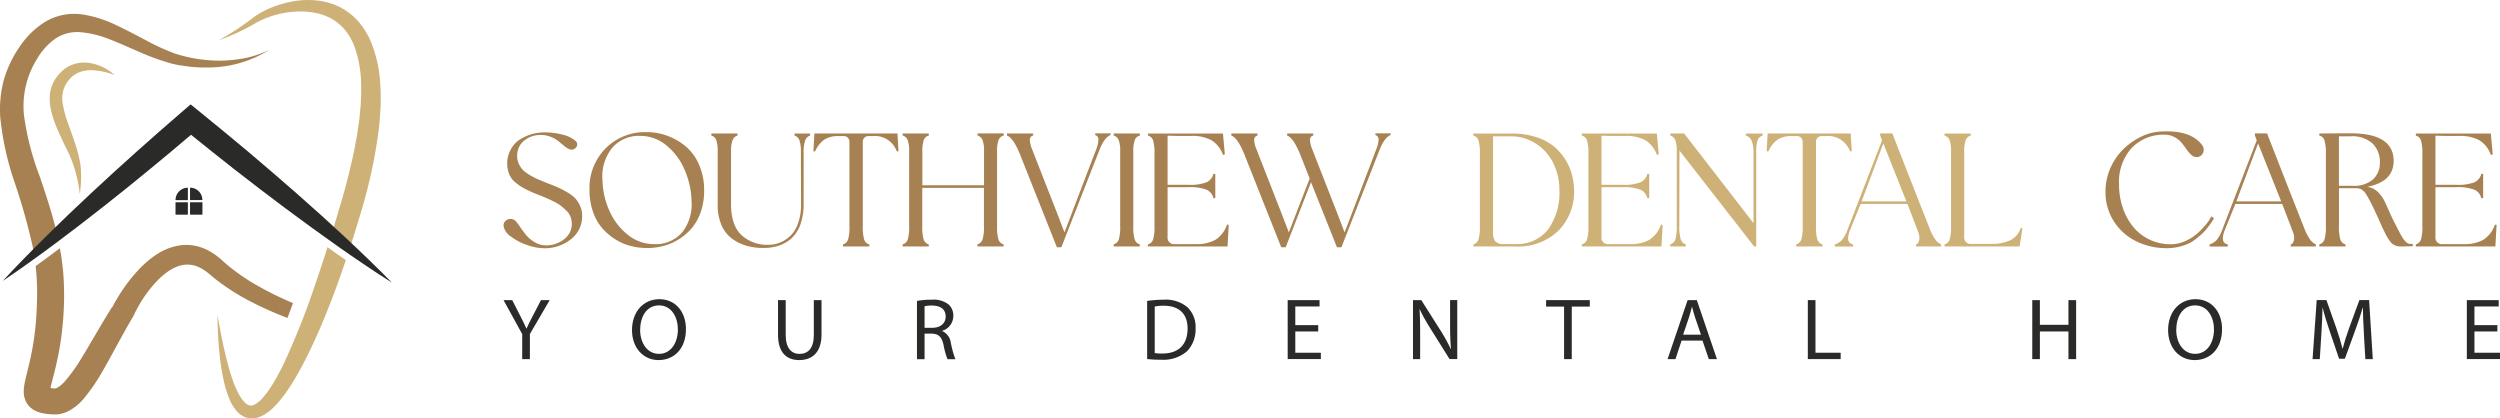 <svg xmlns="http://www.w3.org/2000/svg" width="431.5" height="72.219" viewBox="0 0 431.5 72.219">
  <g id="southview_dental_care_logo_color" transform="translate(124.333 -119.012)">
    <g id="Group_1800" data-name="Group 1800" transform="translate(-37.422 141.682)">
      <g id="Group_1798" data-name="Group 1798" transform="translate(0.008 0)">
        <path id="Path_222" data-name="Path 222" d="M7.581,166.423c.783.294,1.4.538,1.845.741a16.975,16.975,0,0,1,1.58.825,6.014,6.014,0,0,1,1.384,1.049,4.886,4.886,0,0,1,.825,1.3,4.042,4.042,0,0,1,.356,1.7,4.936,4.936,0,0,1-1.943,4.054,7.125,7.125,0,0,1-4.572,1.552,9.035,9.035,0,0,1-3.069-.587,9.82,9.82,0,0,1-2.726-1.447,2.8,2.8,0,0,1-1.223-1.65,1.042,1.042,0,0,1,.266-1,1.223,1.223,0,0,1,.93-.37,1.205,1.205,0,0,1,.9.4,9.659,9.659,0,0,1,.692.93c.363.524.72,1,1.063,1.433a5.476,5.476,0,0,0,1.461,1.223,3.727,3.727,0,0,0,1.978.573,4.922,4.922,0,0,0,3.1-1.049,3.239,3.239,0,0,0,1.356-2.67,3.393,3.393,0,0,0-.224-1.223,2.927,2.927,0,0,0-.706-1.049c-.322-.315-.636-.587-.93-.825a6.588,6.588,0,0,0-1.209-.734c-.51-.252-.916-.447-1.209-.573s-.706-.3-1.237-.517c-.119-.042-.21-.07-.266-.091-.923-.37-1.671-.706-2.244-1a9.045,9.045,0,0,1-1.636-1.076,3.689,3.689,0,0,1-1.132-1.461,5.054,5.054,0,0,1,1.5-5.781,7.854,7.854,0,0,1,4.956-1.447,11.578,11.578,0,0,1,2.67.37A5.054,5.054,0,0,1,12.4,159.1a.735.735,0,0,1,.161,1.076.965.965,0,0,1-1.2.37,2.62,2.62,0,0,1-.811-.5c-.343-.273-.685-.559-1.021-.839a5,5,0,0,0-1.328-.769,4.451,4.451,0,0,0-1.685-.343,4.474,4.474,0,0,0-2.978.986,3.323,3.323,0,0,0-1.181,2.7,3.048,3.048,0,0,0,.308,1.342,4.011,4.011,0,0,0,.72,1.049,5.761,5.761,0,0,0,1.2.867,11.621,11.621,0,0,0,1.265.664c.322.14.8.336,1.433.587a1.848,1.848,0,0,1,.294.147Z" transform="translate(-0.011 -157.467)" fill="#a78151"/>
        <path id="Path_223" data-name="Path 223" d="M31.132,177.586a11.149,11.149,0,0,1-2.845-.37,9.338,9.338,0,0,1-2.684-1.181,9.78,9.78,0,0,1-2.258-1.964,8.656,8.656,0,0,1-1.552-2.845,11.438,11.438,0,0,1-.573-3.7,9.74,9.74,0,0,1,2.761-7.123,9.556,9.556,0,0,1,7.151-2.817,10.122,10.122,0,0,1,3.551.636,10.785,10.785,0,0,1,3.16,1.831,8.527,8.527,0,0,1,2.3,3.174,10.89,10.89,0,0,1,.867,4.425,11.134,11.134,0,0,1-.573,3.67,8.726,8.726,0,0,1-1.552,2.817,9.241,9.241,0,0,1-2.258,1.943,9.542,9.542,0,0,1-2.67,1.153,11.3,11.3,0,0,1-2.831.357Zm-7.668-11.653a13.563,13.563,0,0,0,1.237,5.313,10.765,10.765,0,0,0,3.174,4.082,7.031,7.031,0,0,0,4.439,1.58,6,6,0,0,0,4.942-2.083,7.736,7.736,0,0,0,1.58-5.354A14.29,14.29,0,0,0,37.6,164a10.852,10.852,0,0,0-3.16-4.173,6.941,6.941,0,0,0-4.425-1.594,6.059,6.059,0,0,0-4.928,2.125,7.868,7.868,0,0,0-1.622,5.578Z" transform="translate(-6.394 -157.446)" fill="#a78151"/>
        <path id="Path_224" data-name="Path 224" d="M65.678,157.92h2.684v.356a1.321,1.321,0,0,0-.853.839,6.171,6.171,0,0,0-.266,2.111v8.759a10.666,10.666,0,0,1-.531,3.551,5.884,5.884,0,0,1-1.489,2.4,6.282,6.282,0,0,1-2.181,1.314,8.2,8.2,0,0,1-2.726.426,10.544,10.544,0,0,1-2.936-.384,7.827,7.827,0,0,1-2.5-1.223,5.609,5.609,0,0,1-1.81-2.328,8.633,8.633,0,0,1-.664-3.523v-9.262a5.252,5.252,0,0,0-.252-1.915,1.292,1.292,0,0,0-.839-.769v-.356h4.516v.356a1.288,1.288,0,0,0-.839.755,5.61,5.61,0,0,0-.28,1.929v9.115q0,3.659,1.769,5.354a6.533,6.533,0,0,0,4.718,1.7,5.241,5.241,0,0,0,1.9-.356,5.705,5.705,0,0,0,1.783-1.118,5.344,5.344,0,0,0,1.384-2.195,9.617,9.617,0,0,0,.531-3.376l-.028-8.94a6.047,6.047,0,0,0-.252-2.034,1.28,1.28,0,0,0-.839-.825v-.357Z" transform="translate(-15.454 -157.548)" fill="#a78151"/>
        <path id="Path_225" data-name="Path 225" d="M81.606,177.423v-.356a1.347,1.347,0,0,0,.888-.839,7.821,7.821,0,0,0,.238-2.342V159.311a.955.955,0,0,0-.944-.944h-.944a4.425,4.425,0,0,0-2.419.587,4.886,4.886,0,0,0-1.622,2.062l-.294-.028.175-3.069H91.022l.175,3.069-.294.028a4,4,0,0,0-4.187-2.649h-.734a.955.955,0,0,0-.944.944v14.575a7.591,7.591,0,0,0,.238,2.342,1.3,1.3,0,0,0,.888.839v.356H81.62Z" transform="translate(-23.036 -157.548)" fill="#a78151"/>
        <path id="Path_226" data-name="Path 226" d="M115.967,158.27a1.289,1.289,0,0,0-.874.783,5.893,5.893,0,0,0-.252,2.048v12.771a7.637,7.637,0,0,0,.238,2.328,1.308,1.308,0,0,0,.888.853v.357h-4.516v-.357a1.336,1.336,0,0,0,.888-.853,7.871,7.871,0,0,0,.238-2.328v-6.578H101.93v6.578a7.637,7.637,0,0,0,.238,2.328,1.308,1.308,0,0,0,.888.853v.357H98.54v-.357a1.336,1.336,0,0,0,.888-.853,7.871,7.871,0,0,0,.238-2.328v-12.89a5.229,5.229,0,0,0-.266-1.95,1.329,1.329,0,0,0-.853-.769v-.356h4.516v.356a1.264,1.264,0,0,0-.867.783,5.893,5.893,0,0,0-.252,2.048v5.753H112.59v-5.872a5.229,5.229,0,0,0-.266-1.95,1.329,1.329,0,0,0-.853-.769V157.9h4.516v.356Z" transform="translate(-29.666 -157.542)" fill="#a78151"/>
        <path id="Path_227" data-name="Path 227" d="M139.528,157.877h2.656v.294c-.706.273-1.349,1.132-1.915,2.565l-6.578,16.811h-.769L126.554,161.5q-1.153-2.831-2.244-3.243V157.9h4.516v.356a.719.719,0,0,0-.573.755,4.534,4.534,0,0,0,.4,1.636c.021.056.5,1.286,1.433,3.67s1.859,4.76,2.789,7.123l1.356,3.537q5.452-14.3,5.487-14.337a5.118,5.118,0,0,0,.37-1.685.721.721,0,0,0-.545-.769v-.322Z" transform="translate(-37.422 -157.533)" fill="#a78151"/>
        <path id="Path_228" data-name="Path 228" d="M155.159,158.273a1.264,1.264,0,0,0-.867.783,5.893,5.893,0,0,0-.252,2.048v12.771a7.637,7.637,0,0,0,.238,2.328,1.308,1.308,0,0,0,.888.853v.357H150.65v-.357a1.336,1.336,0,0,0,.888-.853,7.872,7.872,0,0,0,.238-2.328v-12.89a5.23,5.23,0,0,0-.266-1.95,1.329,1.329,0,0,0-.853-.769v-.356h4.516v.356Z" transform="translate(-45.35 -157.545)" fill="#a78151"/>
        <path id="Path_229" data-name="Path 229" d="M159.114,177.069a1.336,1.336,0,0,0,.888-.853,7.871,7.871,0,0,0,.238-2.328V161.467a7.776,7.776,0,0,0-.238-2.342,1.26,1.26,0,0,0-.888-.839v-.357H172.06l.322,3.6-.322.091a4.785,4.785,0,0,0-1.992-2.537,6.978,6.978,0,0,0-3.467-.741h-1.845c-.678,0-1.223-.007-1.636-.028H162.5v8.465h3.572a7.959,7.959,0,0,0,3.174-.44,2.15,2.15,0,0,0,1.167-1.447h.322v4.187h-.322a2.132,2.132,0,0,0-1.167-1.447,7.959,7.959,0,0,0-3.174-.44H162.5v8.556a1.116,1.116,0,0,0,1.265,1.265h3.628a6.6,6.6,0,0,0,3.362-.741,4.936,4.936,0,0,0,2.006-2.628l.294.056-.21,3.719H159.1v-.357Z" transform="translate(-47.894 -157.551)" fill="#a78151"/>
        <path id="Path_230" data-name="Path 230" d="M204.546,157.877H207.2v.294c-.706.273-1.349,1.132-1.915,2.565l-6.578,16.811h-.769l-4.481-11.24-4.369,11.24h-.769L181.954,161.5q-1.153-2.831-2.244-3.243V157.9h4.516v.356a.719.719,0,0,0-.573.755,4.39,4.39,0,0,0,.4,1.636c.021.056.5,1.286,1.433,3.67s1.866,4.76,2.789,7.123l1.356,3.537q2.15-5.578,3.6-9.29l-1.65-4.187q-1.153-2.831-2.244-3.243V157.9h4.516v.356a.719.719,0,0,0-.573.755,4.534,4.534,0,0,0,.4,1.636c.021.056.5,1.286,1.433,3.67s1.859,4.76,2.789,7.123l1.356,3.537q5.452-14.3,5.459-14.337a4.779,4.779,0,0,0,.4-1.685.721.721,0,0,0-.545-.769v-.322Z" transform="translate(-54.097 -157.533)" fill="#a78151"/>
        <path id="Path_231" data-name="Path 231" d="M239.46,177.069a1.336,1.336,0,0,0,.888-.853,7.872,7.872,0,0,0,.238-2.328V161.467a7.776,7.776,0,0,0-.238-2.342,1.26,1.26,0,0,0-.888-.839v-.357h6.669a13.372,13.372,0,0,1,4.04.573,9.538,9.538,0,0,1,3.041,1.531,9.144,9.144,0,0,1,2.034,2.244,9.4,9.4,0,0,1,1.2,2.628,11.269,11.269,0,0,1,.4,2.726,9.511,9.511,0,0,1-2.74,7.109,10.005,10.005,0,0,1-7.312,2.684h-7.319v-.356Zm3.4-2.1a2.575,2.575,0,0,0,.37,1.545,1.767,1.767,0,0,0,1.461.489h2.034a6.753,6.753,0,0,0,5.606-2.482,10.807,10.807,0,0,0,1.978-6.9,10.157,10.157,0,0,0-.692-3.761,8.851,8.851,0,0,0-1.831-2.936,8.339,8.339,0,0,0-2.642-1.845,7.527,7.527,0,0,0-3.1-.664h-3.188v16.546Z" transform="translate(-72.08 -157.551)" fill="#ceb177"/>
        <path id="Path_232" data-name="Path 232" d="M266.254,177.069a1.336,1.336,0,0,0,.888-.853,7.871,7.871,0,0,0,.238-2.328V161.467a7.776,7.776,0,0,0-.238-2.342,1.26,1.26,0,0,0-.888-.839v-.357H279.2l.322,3.6-.322.091a4.785,4.785,0,0,0-1.992-2.537,6.978,6.978,0,0,0-3.467-.741H271.9c-.678,0-1.223-.007-1.636-.028h-.622v8.465h3.572a7.959,7.959,0,0,0,3.174-.44,2.15,2.15,0,0,0,1.167-1.447h.322v4.187h-.322a2.132,2.132,0,0,0-1.167-1.447,7.959,7.959,0,0,0-3.174-.44h-3.572v8.556a1.116,1.116,0,0,0,1.265,1.265h3.628a6.6,6.6,0,0,0,3.362-.741,4.936,4.936,0,0,0,2.006-2.628l.294.056-.21,3.719H266.24v-.357Z" transform="translate(-80.141 -157.551)" fill="#ceb177"/>
        <path id="Path_233" data-name="Path 233" d="M301.117,157.914h2.922v.356a1.264,1.264,0,0,0-.867.783,5.894,5.894,0,0,0-.252,2.048V177.41h-.357l-12.89-16.546-.028,13.009a7.307,7.307,0,0,0,.252,2.328,1.349,1.349,0,0,0,.867.853v.356H288.08v-.356a1.336,1.336,0,0,0,.888-.853,7.872,7.872,0,0,0,.238-2.328v-12.89a5.229,5.229,0,0,0-.266-1.95,1.329,1.329,0,0,0-.853-.769v-.356h2.391l11.974,15.483V161.15q0-2.506-1.328-2.894V157.9Z" transform="translate(-86.714 -157.542)" fill="#ceb177"/>
        <path id="Path_234" data-name="Path 234" d="M316.976,177.423v-.356a1.347,1.347,0,0,0,.888-.839,7.821,7.821,0,0,0,.238-2.342V159.311a.955.955,0,0,0-.944-.944h-.944a4.425,4.425,0,0,0-2.419.587,4.887,4.887,0,0,0-1.622,2.062l-.294-.028.175-3.069h14.337l.175,3.069-.294.028a4,4,0,0,0-4.187-2.649h-.741a.955.955,0,0,0-.944.944v14.575a7.59,7.59,0,0,0,.238,2.342,1.3,1.3,0,0,0,.888.839v.356h-4.544Z" transform="translate(-93.877 -157.548)" fill="#ceb177"/>
        <path id="Path_235" data-name="Path 235" d="M345.056,174.254a9.214,9.214,0,0,0,1.035,1.992,2.538,2.538,0,0,0,.972.811v.356h-4.334v-.356c.273-.056.454-.3.545-.72a2.381,2.381,0,0,0-.133-1.342l-1.887-4.928h-8.081q-1.353,3.334-1.8,4.453a4.069,4.069,0,0,0-.357,1.433,1.112,1.112,0,0,0,.21.769,1.421,1.421,0,0,0,.65.343v.357h-3.16v-.357a2.946,2.946,0,0,0,1.2-.734,6.368,6.368,0,0,0,1.049-1.95l5.9-15.281-.322-.853v-.356h2.1q5.19,13.306,6.431,16.371Zm-11.716-4.628h7.731l-3.984-10Z" transform="translate(-98.946 -157.539)" fill="#ceb177"/>
        <path id="Path_236" data-name="Path 236" d="M368.956,174.207l.294.056-.5,3.16H355.8v-.356a1.336,1.336,0,0,0,.888-.853,7.873,7.873,0,0,0,.238-2.328V161a5.446,5.446,0,0,0-.252-1.95,1.29,1.29,0,0,0-.867-.769v-.356h4.516v.356a1.264,1.264,0,0,0-.867.783,5.894,5.894,0,0,0-.252,2.048v14.6a1.116,1.116,0,0,0,1.265,1.265h3.306a7.574,7.574,0,0,0,3.39-.636,3.591,3.591,0,0,0,1.8-2.139Z" transform="translate(-107.096 -157.548)" fill="#ceb177"/>
        <path id="Path_237" data-name="Path 237" d="M406.168,177.556a11.941,11.941,0,0,1-5.236-1.153,9.52,9.52,0,0,1-3.894-3.418,9.262,9.262,0,0,1-1.489-5.194,9.943,9.943,0,0,1,.853-4.068,10.375,10.375,0,0,1,2.2-3.229,11.775,11.775,0,0,1,2.978-2.125,8.771,8.771,0,0,1,3.257-.93c3.481-.259,5.907.475,7.284,2.181a1.382,1.382,0,0,1,.252,1.531,1.2,1.2,0,0,1-1.132.678,1.317,1.317,0,0,1-.9-.4,5.832,5.832,0,0,1-.825-.972c-.266-.384-.559-.762-.867-1.132a4.075,4.075,0,0,0-1.223-.958,3.5,3.5,0,0,0-1.664-.4,7.594,7.594,0,0,0-5.662,2.258,8.741,8.741,0,0,0-2.209,6.389,12.324,12.324,0,0,0,.587,3.8,10.626,10.626,0,0,0,1.7,3.271A8.142,8.142,0,0,0,403,176a8.437,8.437,0,0,0,3.852.874,5.981,5.981,0,0,0,2.461-.545,8.017,8.017,0,0,0,2.111-1.342,13.484,13.484,0,0,0,1.5-1.566,6.8,6.8,0,0,0,.888-1.356l.475.322c-.238.37-.391.622-.475.755s-.294.419-.65.867a8.752,8.752,0,0,1-.9,1.021c-.245.224-.608.531-1.091.916a6.356,6.356,0,0,1-1.4.867,9.662,9.662,0,0,1-1.622.517,8.665,8.665,0,0,1-1.978.224Z" transform="translate(-119.06 -157.388)" fill="#a78151"/>
        <path id="Path_238" data-name="Path 238" d="M437.586,174.254a9.217,9.217,0,0,0,1.035,1.992,2.539,2.539,0,0,0,.972.811v.356h-4.334v-.356c.273-.056.454-.3.545-.72a2.381,2.381,0,0,0-.133-1.342l-1.887-4.928H425.7q-1.353,3.334-1.8,4.453a4.07,4.07,0,0,0-.357,1.433,1.112,1.112,0,0,0,.21.769,1.421,1.421,0,0,0,.65.343v.357h-3.16v-.357a2.946,2.946,0,0,0,1.2-.734,6.37,6.37,0,0,0,1.049-1.95l5.9-15.281-.322-.853v-.356h2.1q5.19,13.306,6.431,16.371Zm-11.709-4.628h7.731l-3.984-10Z" transform="translate(-126.796 -157.539)" fill="#a78151"/>
        <path id="Path_239" data-name="Path 239" d="M464.12,176.96h.357v.412c-.217,0-.594,0-1.132.014s-.909.014-1.1.014a1.919,1.919,0,0,1-.741-.147,2.535,2.535,0,0,1-.573-.322,2.7,2.7,0,0,1-.5-.587c-.189-.273-.322-.489-.412-.636s-.224-.419-.412-.811-.322-.657-.4-.8c-.042-.1-.182-.419-.426-.972s-.531-1.174-.853-1.873-.622-1.3-.9-1.817c-.021-.042-.056-.1-.119-.21a12.2,12.2,0,0,0-.664-1.1,2.177,2.177,0,0,0-.6-.545,1.869,1.869,0,0,0-.972-.238H451.74v6.522a7.591,7.591,0,0,0,.238,2.342,1.3,1.3,0,0,0,.888.839v.357H448.35v-.357a1.347,1.347,0,0,0,.888-.839,7.823,7.823,0,0,0,.238-2.342V161.442a7.814,7.814,0,0,0-.238-2.363,1.255,1.255,0,0,0-.888-.825V157.9q4.655-.031,5.424-.028,7.4,0,7.4,4.781,0,3.565-4.544,4.453a3.361,3.361,0,0,1,1.727.8,6.02,6.02,0,0,1,1.4,2.006q.262.556.692,1.531c.287.65.475,1.063.573,1.237q.262.5.587,1.153t.5.986c.119.224.259.475.412.755a4.92,4.92,0,0,0,.4.622,3.934,3.934,0,0,0,.371.412,1.07,1.07,0,0,0,.825.357Zm-12.387-18.58v8.556H454.1a4.992,4.992,0,0,0,3.5-1.1,3.809,3.809,0,0,0,1.2-2.936,4.415,4.415,0,0,0-1.251-3.257,5.234,5.234,0,0,0-3.852-1.251h-1.95Z" transform="translate(-134.952 -157.533)" fill="#a78151"/>
        <path id="Path_240" data-name="Path 240" d="M472.174,177.069a1.336,1.336,0,0,0,.888-.853,7.868,7.868,0,0,0,.238-2.328V161.467a7.774,7.774,0,0,0-.238-2.342,1.26,1.26,0,0,0-.888-.839v-.357H485.12l.322,3.6-.322.091a4.785,4.785,0,0,0-1.992-2.537,6.978,6.978,0,0,0-3.467-.741h-1.845c-.678,0-1.223-.007-1.636-.028h-.622v8.465h3.572a7.959,7.959,0,0,0,3.174-.44,2.15,2.15,0,0,0,1.167-1.447h.322v4.187h-.322a2.132,2.132,0,0,0-1.167-1.447,7.959,7.959,0,0,0-3.174-.44h-3.572v8.556a1.116,1.116,0,0,0,1.265,1.265h3.628a6.6,6.6,0,0,0,3.362-.741,4.936,4.936,0,0,0,2.006-2.628l.294.056-.21,3.719H472.16v-.357Z" transform="translate(-142.119 -157.551)" fill="#a78151"/>
      </g>
      <g id="Group_1799" data-name="Group 1799" transform="translate(0 28.969)">
        <path id="Path_241" data-name="Path 241" d="M3.222,209.245v-4.32L0,199.06H1.5l1.433,2.81c.391.769.692,1.391,1.014,2.1H3.97c.287-.664.636-1.328,1.028-2.1l1.468-2.81h1.5l-3.418,5.851v4.334H3.215Z" transform="translate(0 -198.899)" fill="#2a2a28"/>
        <path id="Path_242" data-name="Path 242" d="M41.031,203.982c0,3.5-2.132,5.361-4.732,5.361s-4.579-2.083-4.579-5.166c0-3.236,2.013-5.347,4.732-5.347S41.031,200.962,41.031,203.982Zm-7.906.161c0,2.174,1.181,4.124,3.25,4.124s3.264-1.922,3.264-4.229c0-2.027-1.056-4.138-3.25-4.138s-3.264,2.013-3.264,4.25Z" transform="translate(-9.547 -198.83)" fill="#2a2a28"/>
        <path id="Path_243" data-name="Path 243" d="M69.1,199.06v6.033c0,2.279,1.014,3.25,2.37,3.25,1.51,0,2.482-1,2.482-3.25V199.06h1.328V205c0,3.125-1.65,4.411-3.852,4.411-2.083,0-3.656-1.2-3.656-4.355v-6Z" transform="translate(-20.397 -198.899)" fill="#2a2a28"/>
        <path id="Path_244" data-name="Path 244" d="M102.08,199.17a13.36,13.36,0,0,1,2.523-.21,4.182,4.182,0,0,1,2.95.832,2.526,2.526,0,0,1,.8,1.936,2.677,2.677,0,0,1-1.922,2.6v.042a2.554,2.554,0,0,1,1.5,2.055,16.8,16.8,0,0,0,.783,2.8h-1.363a12.986,12.986,0,0,1-.678-2.433c-.3-1.405-.846-1.936-2.041-1.978h-1.237v4.411H102.08V199.17Zm1.314,4.635h1.342c1.405,0,2.3-.769,2.3-1.936,0-1.314-.951-1.887-2.342-1.9a5.683,5.683,0,0,0-1.3.119Z" transform="translate(-30.724 -198.869)" fill="#2a2a28"/>
        <path id="Path_245" data-name="Path 245" d="M158.917,199.17a19.184,19.184,0,0,1,2.8-.21,5.823,5.823,0,0,1,4.124,1.272,4.688,4.688,0,0,1,1.433,3.656,5.435,5.435,0,0,1-1.468,3.963,6.277,6.277,0,0,1-4.5,1.468,21.1,21.1,0,0,1-2.391-.119V199.184Zm1.314,9a8.031,8.031,0,0,0,1.328.077c2.81,0,4.334-1.573,4.334-4.32.014-2.4-1.342-3.928-4.124-3.928a7.394,7.394,0,0,0-1.545.14v8.039Z" transform="translate(-47.829 -198.869)" fill="#2a2a28"/>
        <path id="Path_246" data-name="Path 246" d="M198.891,204.47h-3.956v3.67h4.411v1.1H193.62V199.06h5.5v1.1h-4.187v3.215h3.956v1.09Z" transform="translate(-58.276 -198.899)" fill="#2a2a28"/>
        <path id="Path_247" data-name="Path 247" d="M224.56,209.242V199.057h1.433l3.264,5.152a30.113,30.113,0,0,1,1.831,3.306l.028-.014c-.119-1.363-.154-2.6-.154-4.187V199.05H232.2v10.185h-1.328l-3.236-5.166a31.044,31.044,0,0,1-1.9-3.4l-.042.014c.077,1.286.1,2.509.1,4.2v4.355H224.56Z" transform="translate(-67.588 -198.896)" fill="#2a2a28"/>
        <path id="Path_248" data-name="Path 248" d="M260.527,200.178h-3.1V199.06h7.542v1.118h-3.111v9.066h-1.328v-9.066Z" transform="translate(-77.481 -198.899)" fill="#2a2a28"/>
        <path id="Path_249" data-name="Path 249" d="M289.839,206.043l-1.056,3.2H287.42l3.46-10.185h1.587l3.474,10.185h-1.405l-1.09-3.2h-3.614Zm3.341-1.028-1-2.929c-.224-.664-.378-1.272-.531-1.859h-.028c-.154.6-.315,1.223-.517,1.845l-1,2.95h3.069Z" transform="translate(-86.508 -198.899)" fill="#2a2a28"/>
        <path id="Path_250" data-name="Path 250" d="M322.057,199.06h1.314v9.08h4.348v1.1H322.05V199.06Z" transform="translate(-96.931 -198.899)" fill="#2a2a28"/>
        <path id="Path_251" data-name="Path 251" d="M378.784,199.06v4.264h4.928V199.06h1.328v10.185h-1.328V204.47h-4.928v4.774H377.47V199.06Z" transform="translate(-113.611 -198.899)" fill="#2a2a28"/>
        <path id="Path_252" data-name="Path 252" d="M420.321,203.982c0,3.5-2.132,5.361-4.732,5.361s-4.579-2.083-4.579-5.166c0-3.236,2.013-5.347,4.732-5.347S420.321,200.962,420.321,203.982Zm-7.906.161c0,2.174,1.181,4.124,3.25,4.124s3.264-1.922,3.264-4.229c0-2.027-1.056-4.138-3.25-4.138s-3.264,2.013-3.264,4.25Z" transform="translate(-123.706 -198.83)" fill="#2a2a28"/>
        <path id="Path_253" data-name="Path 253" d="M455.537,204.771c-.077-1.419-.168-3.125-.154-4.4h-.042c-.349,1.2-.769,2.461-1.286,3.866l-1.8,4.942h-1l-1.65-4.851c-.482-1.433-.895-2.747-1.181-3.956H448.4c-.028,1.272-.1,2.978-.2,4.5l-.273,4.369H446.68l.713-10.185h1.678l1.741,4.928c.426,1.251.769,2.37,1.028,3.432h.042c.259-1.028.622-2.146,1.069-3.432l1.81-4.928h1.678l.636,10.185h-1.286l-.259-4.474Z" transform="translate(-134.442 -198.899)" fill="#2a2a28"/>
        <path id="Path_254" data-name="Path 254" d="M490.041,204.47h-3.956v3.67h4.411v1.1H484.77V199.06h5.5v1.1h-4.187v3.215h3.956Z" transform="translate(-145.906 -198.899)" fill="#2a2a28"/>
      </g>
    </g>
    <g id="Group_1802" data-name="Group 1802" transform="translate(-124.333 119.012)">
      <path id="Path_255" data-name="Path 255" d="M274.295,81.965c.455.323.915.635,1.37.957-.672,1.967-1.359,3.929-2.094,5.876-.873,2.3-1.777,4.58-2.777,6.828s-2.063,4.485-3.284,6.664c-.608,1.089-1.264,2.163-1.988,3.2a18.651,18.651,0,0,1-2.5,3.009,7.743,7.743,0,0,1-1.751,1.264,4.676,4.676,0,0,1-1.158.412,3.951,3.951,0,0,1-.666.063,3.377,3.377,0,0,1-.687-.074c-.111-.032-.227-.053-.333-.085l-.312-.127a3.663,3.663,0,0,1-.566-.323,4.815,4.815,0,0,1-.471-.386c-.137-.137-.264-.28-.391-.423a7.818,7.818,0,0,1-1.063-1.782,19.367,19.367,0,0,1-1.111-3.649c-.254-1.216-.455-2.438-.587-3.654s-.243-2.438-.307-3.66-.106-2.438-.116-3.66c.227,1.2.428,2.4.682,3.586.227,1.2.492,2.375.767,3.549.3,1.169.6,2.332.973,3.464a17.838,17.838,0,0,0,1.354,3.194,6.192,6.192,0,0,0,.92,1.259,1.67,1.67,0,0,0,.973.545c.539.1,1.4-.481,2.1-1.269a17.793,17.793,0,0,0,1.957-2.739c.592-.994,1.137-2.036,1.661-3.1a126.305,126.305,0,0,0,5.326-13.327c.788-2.274,1.549-4.559,2.269-6.859l.011-.032C273.094,81.118,273.692,81.547,274.295,81.965Z" transform="translate(-215.97 -38.023)" fill="#ceb177"/>
      <path id="Path_256" data-name="Path 256" d="M281.862,16.686c-.005.635,0,1.269-.026,1.9-.09,1.248-.138,2.517-.312,3.75a86.594,86.594,0,0,1-3.141,14.517c-.349,1.185-.7,2.338-1.063,3.506-.28.894-.566,1.793-.857,2.687l-.714-.666q-1.15-1.071-2.316-2.137l.307-.989c.354-1.153.7-2.327,1.031-3.469q1.055-3.443,1.867-6.923c.259-1.158.561-2.316.756-3.48l.328-1.745c.1-.582.175-1.169.264-1.751.2-1.169.28-2.332.4-3.5.048-.582.053-1.158.085-1.745.011-.291.032-.582.032-.867l-.021-.862a20.317,20.317,0,0,0-1.068-6.632c-.1-.254-.18-.518-.291-.762l-.36-.719c-.063-.116-.116-.243-.185-.36l-.217-.333c-.148-.217-.28-.45-.444-.656a8.959,8.959,0,0,0-2.332-2.084,9.176,9.176,0,0,0-3.025-1.132,12.974,12.974,0,0,0-3.369-.217,16.006,16.006,0,0,0-6.653,1.83c-1.063.619-2.147,1.2-3.258,1.729a33.6,33.6,0,0,1-3.4,1.386c1.068-.592,2.11-1.206,3.12-1.877s2-1.359,2.946-2.094A13.867,13.867,0,0,1,263.3,1.2a19.3,19.3,0,0,1,3.681-1,14.757,14.757,0,0,1,3.9-.1,6.9,6.9,0,0,1,.984.148c.328.079.661.122.984.227l.968.312.936.423a11,11,0,0,1,3.258,2.517c.227.254.423.539.635.809l.307.413c.1.138.174.291.27.434l.513.883c.153.3.28.608.413.915a22.224,22.224,0,0,1,1.645,7.61l.058.963c.016.317,0,.635.005.947Z" transform="translate(-216.149 -0.012)" fill="#ceb177"/>
      <path id="Path_257" data-name="Path 257" d="M188.138,44.54a104.364,104.364,0,0,0-3-10.667,50.063,50.063,0,0,1-2.565-11.54,20.048,20.048,0,0,1,.582-6.246,19.249,19.249,0,0,1,2.644-5.68,14.7,14.7,0,0,1,4.543-4.5,9.78,9.78,0,0,1,3.168-1.2,10.106,10.106,0,0,1,3.311-.058A20.529,20.529,0,0,1,202.613,6.5c1.772.825,3.443,1.735,5.1,2.591a37.421,37.421,0,0,0,5.024,2.3A24.648,24.648,0,0,0,218.1,12.5a22.288,22.288,0,0,0,5.532-.122A17.8,17.8,0,0,0,229,10.767a19.9,19.9,0,0,1-10.958,3.025,22.367,22.367,0,0,1-2.914-.153l-1.444-.2c-.492-.074-.973-.19-1.454-.3a39.373,39.373,0,0,1-5.484-1.957c-1.756-.751-3.459-1.544-5.167-2.195a17.446,17.446,0,0,0-5.061-1.275,6.861,6.861,0,0,0-4.395,1.079,11.253,11.253,0,0,0-3.242,3.607,15.36,15.36,0,0,0-2.205,9.657,46.56,46.56,0,0,0,2.687,10.455c1.089,3.221,2.205,6.542,3.009,10.011q-.936.912-1.872,1.835c-.677.672-1.354,1.338-2.026,2.02-.1-.608-.206-1.216-.328-1.825Z" transform="translate(-182.535 -2.148)" fill="#a78151"/>
      <path id="Path_258" data-name="Path 258" d="M236.761,89.974q-.468,1.293-.957,2.576a61.239,61.239,0,0,1-6.214-2.761,38.02,38.02,0,0,1-6.315-4.03.774.774,0,0,1-.111-.085l-.74-.619c-.2-.175-.4-.333-.608-.492a7.73,7.73,0,0,0-1.28-.767,4.706,4.706,0,0,0-2.634-.413c-1.782.243-3.559,1.587-5.024,3.231A21.84,21.84,0,0,0,210.82,89.3a25.218,25.218,0,0,0-1.465,2.618c-.058.111-.111.227-.164.344l-.026.053a1.352,1.352,0,0,1-.143.238c-.735,1.248-1.449,2.517-2.152,3.808-.9,1.645-1.8,3.316-2.761,5a33.277,33.277,0,0,1-3.4,5.035,8.792,8.792,0,0,1-2.935,2.348,5.611,5.611,0,0,1-1.158.37,6.26,6.26,0,0,1-.661.085c-.206.005-.508.005-.592-.005a11.444,11.444,0,0,1-1.719-.185,5.5,5.5,0,0,1-1.132-.333,3.831,3.831,0,0,1-1.449-1.068,3.577,3.577,0,0,1-.524-.92,4.151,4.151,0,0,1-.217-.857,5.413,5.413,0,0,1,0-1.248,14.437,14.437,0,0,1,.312-1.671l.338-1.407a49.311,49.311,0,0,0,1.56-10.73,48.224,48.224,0,0,0-.026-5.394c-.042-.592-.1-1.19-.164-1.782,1.026-.74,2.041-1.491,3.057-2.242l1.126-.841a43.282,43.282,0,0,1,.6,4.538,49.62,49.62,0,0,1,.074,5.939,55.472,55.472,0,0,1-.582,5.881,57.886,57.886,0,0,1-1.222,5.759l-.344,1.343c-.058.238-.111.471-.148.677.217.026.46.053.7.063.148.011.085-.005.116,0,.005.011.032-.005.048,0a1.529,1.529,0,0,0,.19-.063,5.111,5.111,0,0,0,1.444-1.185,29.226,29.226,0,0,0,3.03-4.278c.973-1.571,1.9-3.2,2.866-4.839.73-1.232,1.47-2.47,2.248-3.7a.4.4,0,0,0,.048.048.421.421,0,0,1,.037-.106c.005-.021.021-.037.026-.058.085-.153.164-.307.243-.45,0-.005,0-.011.005-.011a31.76,31.76,0,0,1,1.809-2.893,27.018,27.018,0,0,1,2.491-3.046,16.633,16.633,0,0,1,3.141-2.628,9.847,9.847,0,0,1,4.146-1.518,8.019,8.019,0,0,1,4.474.83,10.831,10.831,0,0,1,1.825,1.163c.28.217.545.444.793.677l.64.571A34.828,34.828,0,0,0,231,87.181a54.064,54.064,0,0,0,5.759,2.8Z" transform="translate(-186.189 -37.671)" fill="#a78151"/>
      <path id="Path_259" data-name="Path 259" d="M226.257,102.55c-.069.122-.143.238-.217.36.053-.116.111-.233.169-.349.021-.005.032-.005.053-.011Z" transform="translate(-203.032 -48.322)" fill="#a78151"/>
      <path id="Path_260" data-name="Path 260" d="M209.927,22.571a12.583,12.583,0,0,0-3.522-.8,7,7,0,0,0-1.676.09,4.634,4.634,0,0,0-1.465.545,4.475,4.475,0,0,0-1.158.984,6.859,6.859,0,0,0-.46.629,2.292,2.292,0,0,0-.19.328l-.09.164-.069.169a5.154,5.154,0,0,0-.27,2.993,19.182,19.182,0,0,0,.925,3.337c.4,1.137.836,2.29,1.216,3.48a23.11,23.11,0,0,1,.91,3.681,19.218,19.218,0,0,1-.132,4.961,22.6,22.6,0,0,0-2.38-8c-.529-1.1-1.063-2.211-1.555-3.369-.243-.582-.471-1.185-.677-1.8a14.132,14.132,0,0,1-.471-1.946,8.262,8.262,0,0,1-.069-2.115,6.119,6.119,0,0,1,.635-2.115l.127-.249.148-.233c.1-.153.2-.312.307-.45a6.715,6.715,0,0,1,.709-.8,5.606,5.606,0,0,1,3.887-1.618,6.954,6.954,0,0,1,2,.28,8.524,8.524,0,0,1,1.788.756,8.016,8.016,0,0,1,1.544,1.1Z" transform="translate(-190.177 -9.636)" fill="#ceb177"/>
      <path id="Path_261" data-name="Path 261" d="M248.617,62.86l-2-1.962c-1.338-1.306-2.7-2.581-4.062-3.861-2.729-2.544-5.5-5.035-8.3-7.5s-5.627-4.881-8.467-7.288q-4.284-3.586-8.62-7.1l-1.312-1.063-1.269,1.095q-4.046,3.49-8.039,7.05c-2.66,2.369-5.289,4.786-7.9,7.214s-5.188,4.9-7.732,7.415c-1.269,1.259-2.539,2.517-3.781,3.8l-1.867,1.93c-.613.656-1.232,1.3-1.835,1.967.751-.492,1.481-1.01,2.221-1.513l2.189-1.55c1.46-1.031,2.9-2.094,4.337-3.157,2.866-2.131,5.7-4.31,8.5-6.51s5.585-4.437,8.335-6.711c2.322-1.9,4.622-3.839,6.912-5.786q3.689,2.983,7.425,5.918c2.94,2.285,5.886,4.559,8.879,6.78s6,4.421,9.049,6.568c1.528,1.068,3.062,2.137,4.612,3.173l2.332,1.555c.788.5,1.565,1.021,2.364,1.518-.645-.677-1.317-1.333-1.973-2Z" transform="translate(-182.957 -16.068)" fill="#2a2a28"/>
      <g id="Group_1801" data-name="Group 1801" transform="translate(30.295 32.396)">
        <path id="Path_262" data-name="Path 262" d="M241.951,61.28h0v2.137H239.82A2.133,2.133,0,0,1,241.951,61.28Z" transform="translate(-239.82 -61.275)" fill="#2a2a28"/>
        <rect id="Rectangle_26" data-name="Rectangle 26" width="2.131" height="2.137" transform="translate(0 2.517)" fill="#2a2a28"/>
        <path id="Path_263" data-name="Path 263" d="M246.7,63.407H244.56V61.27h0a2.128,2.128,0,0,1,2.131,2.131Z" transform="translate(-242.053 -61.27)" fill="#2a2a28"/>
        <rect id="Rectangle_27" data-name="Rectangle 27" width="2.137" height="2.137" transform="translate(2.507 2.517)" fill="#2a2a28"/>
      </g>
    </g>
  </g>
</svg>
